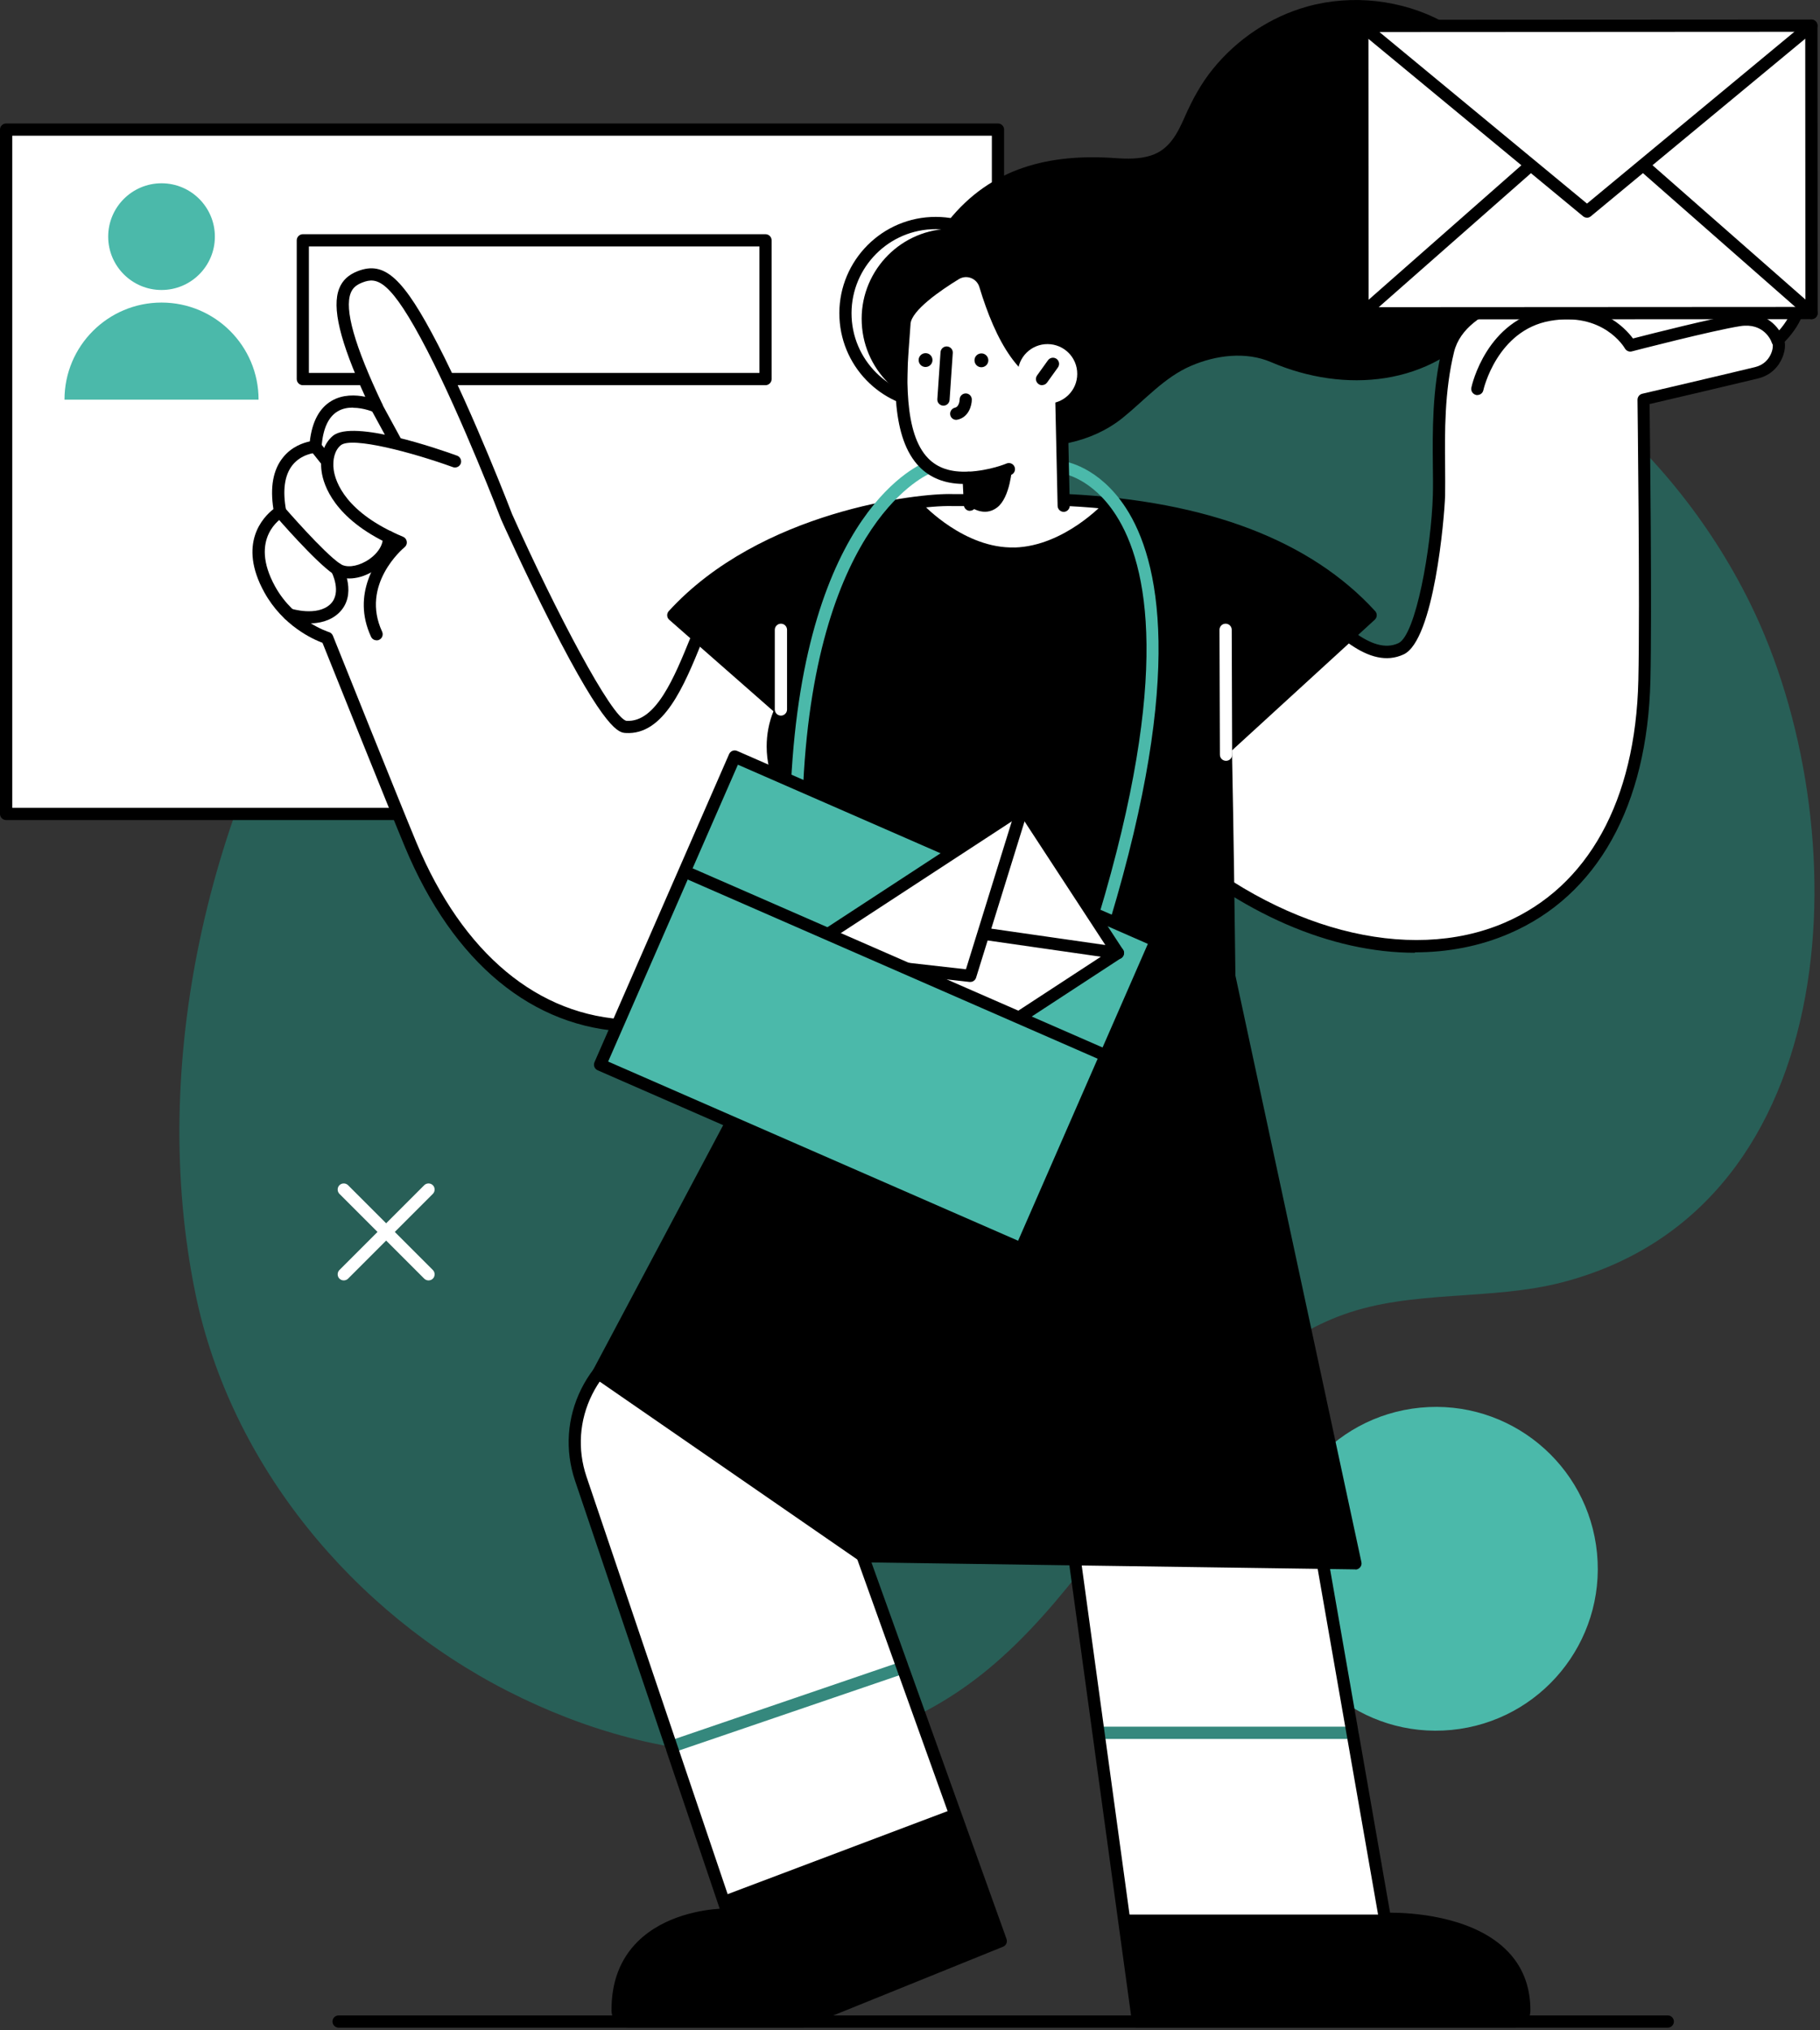 <svg width="217" height="242" viewBox="0 0 217 242" fill="none" xmlns="http://www.w3.org/2000/svg">
<rect x="0" y="0" width="217" height="242" fill="#333333" stroke="none"/>
<g clip-path="url(#clip0_5_643)">
<path d="M84.77 37.85C67.62 45.81 49.36 57.71 39.88 72.56C24.91 96 17.66 126.74 23.3 154.21C27.49 174.63 42.15 192.23 60.56 201.61C79.08 211.05 100.98 212.86 117.76 199.03C127.13 191.31 133.47 180.24 141.36 171.12C146.47 165.21 152.7 159.41 160.18 156.71C168.42 153.74 177.73 155.07 186.22 152.88C220.74 143.94 221.56 98.11 208.7 71.98C189 31.95 136.44 17.79 96.26 33.01C92.57 34.41 88.7 36.02 84.77 37.85Z" fill="#285F57"/>
<path d="M173.068 206.227C183.677 205.198 191.443 195.764 190.414 185.154C189.385 174.545 179.951 166.779 169.341 167.808C158.732 168.837 150.966 178.271 151.995 188.881C153.024 199.49 162.458 207.256 173.068 206.227Z" fill="#4BB9AA"/>
<path d="M118.99 15.45H0.73V97.03H118.99V15.45Z" fill="white"/>
<path d="M118.99 97.76H0.73C0.33 97.76 0 97.43 0 97.03V15.45C0 15.05 0.33 14.72 0.73 14.72H118.99C119.39 14.72 119.72 15.05 119.72 15.45V97.03C119.72 97.43 119.39 97.76 118.99 97.76ZM1.46 96.3H118.26V16.18H1.46V96.3Z" fill="black"/>
<path d="M25.62 28.21C25.62 31.72 22.77 34.57 19.26 34.57C15.75 34.57 12.9 31.72 12.9 28.21C12.9 24.7 15.75 21.85 19.26 21.85C22.77 21.85 25.62 24.7 25.62 28.21Z" fill="#4BB9AA"/>
<path d="M30.83 47.639H7.69C7.69 41.249 12.87 36.069 19.26 36.069C25.65 36.069 30.83 41.249 30.83 47.639Z" fill="#4BB9AA"/>
<path d="M91.27 45.92H36.11C35.71 45.92 35.38 45.59 35.38 45.19V28.65C35.38 28.25 35.71 27.92 36.11 27.92H91.27C91.67 27.92 92 28.25 92 28.65V45.19C92 45.59 91.67 45.92 91.27 45.92ZM36.84 44.46H90.55V29.38H36.83V44.46H36.84Z" fill="black"/>
<path d="M172.01 2.58C167.18 -0.01 161.26 -0.72 155.86 0.78C151.45 2.01 147.47 4.69 144.6 8.24C143.2 9.97 142.17 11.87 141.28 13.89C140.4 15.89 139.43 17.85 137.19 18.55C135.85 18.97 134.41 18.95 133 18.85C125.14 18.29 118.16 19.97 113.07 26.34C109.01 31.42 106.96 38.53 109.6 44.73C113.49 53.85 126.58 55.67 133.85 49.82C136.48 47.7 138.84 44.97 141.99 43.62C144.98 42.33 148.55 41.88 151.55 43.17C160.3 46.93 170.68 46.07 177 38.34C180.52 34.03 182.23 28.41 182.4 22.84C182.64 14.76 179.36 6.53 172 2.59L172.01 2.58Z" fill="black"/>
<path d="M51.1 152.64C50.91 152.64 50.73 152.57 50.58 152.43L40.47 142.32C40.19 142.04 40.19 141.57 40.47 141.29C40.75 141.01 41.22 141.01 41.5 141.29L51.61 151.4C51.89 151.68 51.89 152.15 51.61 152.43C51.47 152.57 51.28 152.64 51.09 152.64H51.1Z" fill="white"/>
<path d="M40.99 152.64C40.8 152.64 40.62 152.57 40.47 152.43C40.19 152.15 40.19 151.68 40.47 151.4L50.58 141.29C50.86 141.01 51.33 141.01 51.61 141.29C51.89 141.57 51.89 142.04 51.61 142.32L41.5 152.43C41.36 152.57 41.17 152.64 40.98 152.64H40.99Z" fill="white"/>
<path d="M83.86 74.18C81.64 79.39 79.24 86.93 74.63 86.63C71.52 86.43 60.38 61.56 60.38 61.56C60.38 61.56 55.79 49.6 51.57 41.43C47.23 33.03 45.35 32.05 42.92 32.99C40.49 33.93 39.19 36.44 44.9 48.48C44.9 48.48 38.18 45.35 37.61 53.25C37.61 53.25 31.98 53.49 33.4 61.01C33.4 61.01 28.57 63.76 32.16 70.26C34.64 74.74 39 76.05 39 76.05C39 76.05 47.01 96.04 48.96 100.71C62.49 133.16 94.46 126.55 109.15 97.14L83.85 74.18H83.86Z" fill="white"/>
<path d="M75.85 123.01C75.55 123.01 75.25 123.01 74.95 122.99C63.52 122.6 54.05 114.79 48.29 100.99C46.49 96.68 39.47 79.18 38.45 76.63C37.32 76.21 33.73 74.61 31.52 70.62C28.3 64.8 31.39 61.64 32.6 60.69C32.19 58.07 32.56 56.01 33.73 54.55C34.76 53.25 36.14 52.79 36.94 52.62C37.21 50.27 38.08 48.64 39.53 47.79C40.87 47 42.41 47.07 43.55 47.3C40.51 40.65 39.55 36.63 40.45 34.38C40.83 33.42 41.55 32.75 42.66 32.32C45.87 31.08 48.1 33.13 52.23 41.11C56.42 49.22 61.03 61.2 61.07 61.32C66.25 72.88 72.94 85.6 74.69 85.93C78.2 86.16 80.4 80.75 82.34 75.98C82.63 75.27 82.91 74.57 83.19 73.92C83.28 73.7 83.47 73.54 83.7 73.49C83.93 73.44 84.17 73.5 84.35 73.66L109.65 96.62C109.89 96.84 109.96 97.19 109.81 97.49C101.9 113.33 88.95 123.03 75.85 123.03V123.01ZM42.07 48.59C41.46 48.59 40.82 48.7 40.26 49.04C39.14 49.7 38.49 51.14 38.34 53.3C38.31 53.67 38.01 53.96 37.64 53.98C37.63 53.98 35.94 54.09 34.86 55.46C33.92 56.66 33.67 58.48 34.12 60.88C34.18 61.19 34.03 61.49 33.76 61.65C33.59 61.75 29.62 64.15 32.8 69.91C35.1 74.06 39.18 75.34 39.22 75.35C39.43 75.41 39.6 75.57 39.69 75.78C39.77 75.98 47.72 95.82 49.65 100.44C55.17 113.68 64.18 121.18 75.01 121.55C87.51 122 100.52 112.48 108.27 97.32L84.14 75.43C83.99 75.79 83.84 76.15 83.69 76.53C81.56 81.76 79.15 87.67 74.59 87.38C73.82 87.33 72.23 87.23 65.7 74.37C62.55 68.18 59.75 61.94 59.73 61.88C59.67 61.72 55.09 49.82 50.94 41.78C46.5 33.2 44.93 33.01 43.2 33.68C42.46 33.97 42.05 34.34 41.82 34.92C41.04 36.87 42.27 41.21 45.58 48.17C45.71 48.45 45.66 48.78 45.44 49C45.22 49.22 44.89 49.28 44.62 49.15C44.6 49.15 43.42 48.61 42.1 48.61L42.07 48.59Z" fill="black"/>
<path d="M153.92 69.1C157.89 73.15 162.86 79.3 167.05 77.34C169.87 76.02 171.44 63.77 171.57 59.06C171.7 54.73 171.12 48.04 172.67 41.75C174.22 35.46 184.67 34.3 184.67 34.3C184.67 34.3 187.75 24.64 192.5 25.16C197.24 25.68 194.34 32.79 194.34 32.79C194.34 32.79 201.42 22.75 204.88 23.33C207.02 23.69 207.47 25.6 207.5 27.01C209.02 26.29 210.95 25.83 212.12 27.24C214.27 29.84 210.07 33.14 210.07 33.14C210.07 33.14 212.77 31.85 214.19 34.57C215.6 37.3 211.96 40.59 211.96 40.59C212.41 41.13 211.96 43.83 209.45 44.44C206.55 45.15 195.97 47.62 195.97 47.62C195.97 47.62 196.29 71.95 196.07 81.11C195.26 116.26 163.07 121.72 138.7 99.67L153.92 69.08V69.1Z" fill="white"/>
<path d="M168.7 113.58C158.75 113.58 147.82 108.93 138.21 100.23C137.97 100.01 137.9 99.66 138.05 99.36L153.27 68.77C153.38 68.56 153.58 68.41 153.81 68.37C154.04 68.33 154.28 68.41 154.44 68.58C154.94 69.09 155.46 69.63 155.99 70.19C159.54 73.93 163.55 78.16 166.74 76.67C168.81 75.7 170.66 65.3 170.84 59.03C170.87 57.99 170.86 56.78 170.84 55.5C170.8 51.45 170.76 46.41 171.95 41.56C173.43 35.57 181.98 33.93 184.11 33.62C184.81 31.64 187.86 23.91 192.56 24.42C193.83 24.56 194.76 25.12 195.33 26.07C195.91 27.05 195.99 28.32 195.88 29.5C198.38 26.39 202.34 22.14 204.99 22.58C206.72 22.87 207.81 24.05 208.12 25.93C210.57 25.07 211.94 25.87 212.67 26.75C213.27 27.48 213.53 28.32 213.43 29.23C213.31 30.31 212.7 31.32 212.07 32.11C213.06 32.26 214.1 32.83 214.82 34.21C216.19 36.86 213.75 39.76 212.79 40.75C212.88 41.26 212.79 41.86 212.62 42.34C212.4 43.01 211.66 44.62 209.6 45.12C207.12 45.72 198.93 47.65 196.68 48.17C196.73 51.94 196.97 72.82 196.78 81.1C196.43 96.05 190.46 106.77 179.95 111.29C176.45 112.8 172.64 113.53 168.69 113.53L168.7 113.58ZM139.6 99.52C152.33 110.83 167.9 114.94 179.39 110C189.35 105.72 195.01 95.46 195.34 81.12C195.55 72.08 195.24 47.9 195.24 47.66C195.24 47.32 195.47 47.02 195.8 46.94C195.91 46.92 206.41 44.46 209.27 43.76C210.29 43.51 210.81 42.86 211.07 42.36C211.39 41.75 211.4 41.2 211.36 41.04C211.15 40.74 211.19 40.33 211.47 40.08C211.5 40.05 214.68 37.13 213.54 34.94C212.49 32.92 210.6 33.73 210.38 33.83C210.04 33.98 209.64 33.87 209.45 33.55C209.26 33.23 209.33 32.83 209.62 32.6C210.23 32.12 211.84 30.56 212 29.13C212.06 28.61 211.91 28.15 211.57 27.73C210.86 26.87 209.59 26.85 207.82 27.69C207.6 27.79 207.33 27.78 207.12 27.65C206.91 27.52 206.78 27.29 206.77 27.05C206.73 25.29 206.06 24.29 204.76 24.07C202.56 23.71 197.57 29.5 194.93 33.23C194.72 33.53 194.31 33.63 193.98 33.45C193.65 33.27 193.51 32.88 193.65 32.54C194.08 31.48 195 28.4 194.08 26.86C193.75 26.31 193.2 26 192.4 25.91C189 25.54 186.16 32.02 185.35 34.55C185.26 34.82 185.02 35.02 184.74 35.05C184.64 35.06 174.78 36.23 173.37 41.95C172.22 46.62 172.26 51.56 172.3 55.52C172.31 56.81 172.32 58.03 172.3 59.1C172.22 61.72 170.98 76.32 167.36 78.01C163.22 79.94 158.82 75.3 154.93 71.21C154.65 70.92 154.38 70.63 154.11 70.35L139.59 99.51L139.6 99.52Z" fill="black"/>
<path d="M176.15 47.1C176.1 47.1 176.05 47.1 175.99 47.081C175.6 46.99 175.35 46.611 175.43 46.211C175.5 45.88 177.26 38.1 184.58 36.821C190.67 35.751 193.75 39.071 194.7 40.35C196.75 39.821 204.36 37.891 207.27 37.441C210.55 36.931 212.22 39.13 212.64 40.37C212.77 40.751 212.57 41.17 212.19 41.3C211.81 41.431 211.4 41.23 211.26 40.85C211.17 40.6 210.31 38.441 207.49 38.88C204.26 39.38 194.66 41.861 194.56 41.891C194.24 41.971 193.91 41.831 193.74 41.541C193.64 41.361 191.12 37.151 184.83 38.251C178.49 39.361 176.87 46.45 176.86 46.52C176.79 46.861 176.48 47.09 176.15 47.09V47.1Z" fill="black"/>
<path d="M124.59 160L135.69 240.99H180.24C181.16 240.99 181.74 240.46 181.75 239.68C181.81 228.03 165.14 228.75 165.14 228.75L152.81 158.19L124.6 160H124.59Z" fill="white"/>
<path d="M161.26 207.3H131.23C130.83 207.3 130.5 206.97 130.5 206.57C130.5 206.17 130.83 205.84 131.23 205.84H161.26C161.66 205.84 161.99 206.17 161.99 206.57C161.99 206.97 161.66 207.3 161.26 207.3Z" fill="#35887D"/>
<path d="M180.25 241.72H135.69C135.33 241.72 135.02 241.45 134.97 241.09L123.87 160.1C123.84 159.9 123.9 159.7 124.03 159.54C124.16 159.38 124.35 159.29 124.55 159.27L152.76 157.46C153.13 157.44 153.46 157.7 153.52 158.06L165.74 228.01C167.96 228.01 175.31 228.32 179.51 232.37C181.49 234.27 182.48 236.74 182.47 239.68C182.47 240.88 181.55 241.72 180.24 241.72H180.25ZM136.33 240.26H180.25C180.54 240.26 181.02 240.18 181.02 239.67C181.03 237.14 180.19 235.03 178.51 233.41C174.07 229.14 165.26 229.46 165.17 229.47C164.82 229.49 164.48 229.23 164.42 228.87L152.2 158.95L125.42 160.67L136.32 240.25L136.33 240.26Z" fill="black"/>
<path d="M135.69 240.99H180.24C181.16 240.99 181.74 240.46 181.75 239.68C181.81 228.03 165.14 228.75 165.14 228.75L165.06 228.24H133.94L135.69 240.99Z" fill="black"/>
<path d="M75.15 240.98C74.23 240.98 73.65 240.45 73.64 239.67C73.58 228.02 86.81 228.23 86.81 228.23L69.24 176.27C66.84 169.17 70.67 161.47 77.79 159.11L91.72 154.49L119.31 231.39L95.61 240.98H75.14H75.15Z" fill="white"/>
<path d="M80.05 208.95C79.75 208.95 79.46 208.76 79.36 208.46C79.23 208.08 79.43 207.66 79.81 207.53L107.39 198.11C107.77 197.98 108.19 198.18 108.32 198.56C108.45 198.94 108.25 199.36 107.87 199.49L80.29 208.91C80.21 208.94 80.13 208.95 80.05 208.95Z" fill="#35887D"/>
<path d="M73.64 239.67C73.58 228.02 86.81 228.23 86.81 228.23L86.32 225.97L113.66 215.65L119.31 231.39L95.61 240.98H75.14C75.03 240.98 74.92 240.98 74.81 240.96C74.6 240.93 74.42 240.87 74.26 240.78C73.86 240.56 73.63 240.17 73.63 239.68L73.64 239.67Z" fill="black"/>
<path d="M75.14 241.71C73.83 241.71 72.92 240.87 72.91 239.67C72.89 236.28 73.95 233.52 76.04 231.45C79.19 228.34 83.78 227.67 85.81 227.54L68.56 176.51C67.34 172.89 67.6 169.01 69.3 165.59C71 162.17 73.94 159.62 77.57 158.42L91.5 153.8C91.88 153.68 92.28 153.87 92.42 154.25L120.01 231.15C120.14 231.52 119.96 231.93 119.6 232.07L95.9 241.66C95.81 241.7 95.72 241.71 95.63 241.71H75.16H75.14ZM86.78 228.96C86.38 228.96 80.56 229.03 77.06 232.49C75.26 234.28 74.35 236.69 74.37 239.66C74.37 240.17 74.85 240.25 75.14 240.25H95.47L118.39 230.97L91.27 155.4L78.02 159.8C74.76 160.88 72.13 163.17 70.6 166.24C69.07 169.31 68.83 172.79 69.93 176.04L87.5 228C87.58 228.22 87.54 228.47 87.4 228.66C87.26 228.85 87.03 228.96 86.8 228.96H86.78Z" fill="black"/>
<path d="M146.59 116.37C146.5 109.09 146.36 98.67 146.17 89.13L163.43 73.33C153.34 62.28 137.02 60.09 127.39 59.6H113.55C108.19 59.46 90.37 62.28 80.28 73.33L93.1 84.58C92.49 85.92 92.14 87.41 92.14 88.98C92.14 92.57 93.93 95.74 96.66 97.65L96.48 116.37L71.33 163.7L102.93 185.52L161.62 186.36L146.58 116.37H146.59Z" fill="black"/>
<path d="M120.98 65.27C126.92 65.09 131.65 59.94 131.67 59.91C130.14 59.76 128.7 59.66 127.39 59.59H113.55C112.71 59.58 111.55 59.63 110.17 59.77L110.1 60.17C110.1 60.17 115.02 65.44 120.97 65.26L120.98 65.27Z" fill="white"/>
<path d="M198.85 241.72H40.37C39.97 241.72 39.64 241.39 39.64 240.99C39.64 240.59 39.97 240.26 40.37 240.26H198.85C199.25 240.26 199.58 240.59 199.58 240.99C199.58 241.39 199.25 241.72 198.85 241.72Z" fill="black"/>
<path d="M44.9 76.331C44.62 76.331 44.36 76.171 44.24 75.91C41.87 70.8 44.94 66.591 46.5 64.9C39.85 61.81 38.58 57.85 38.35 56.24C38.09 54.461 38.6 52.861 39.7 51.95C42.13 49.971 52.46 53.581 54.5 54.321C54.88 54.461 55.07 54.88 54.94 55.251C54.8 55.63 54.38 55.821 54.01 55.691C49.24 53.961 41.94 52.001 40.63 53.081C39.93 53.651 39.61 54.781 39.79 56.031C40 57.471 41.23 61.141 48.06 63.99C48.3 64.091 48.46 64.3 48.5 64.561C48.54 64.811 48.44 65.07 48.24 65.231C48.02 65.41 42.96 69.701 45.56 75.3C45.73 75.671 45.57 76.1 45.21 76.27C45.11 76.32 45.01 76.341 44.9 76.341V76.331Z" fill="black"/>
<path d="M41.63 68.96C40.93 68.96 40.28 68.78 39.75 68.43C37.61 66.99 33.03 61.71 32.84 61.48C32.58 61.17 32.61 60.71 32.92 60.45C33.22 60.19 33.68 60.22 33.95 60.53C34 60.58 38.59 65.89 40.57 67.22C41.27 67.69 42.45 67.57 43.6 66.93C44.88 66.21 45.69 65.08 45.65 64.06C45.63 63.66 45.95 63.32 46.35 63.3C46.75 63.28 47.09 63.6 47.11 64C47.19 65.91 45.72 67.42 44.32 68.2C43.42 68.7 42.5 68.96 41.65 68.96H41.63Z" fill="black"/>
<path d="M36.83 74.33C35.47 74.33 34.35 73.97 34.26 73.95C33.88 73.83 33.67 73.41 33.79 73.03C33.91 72.65 34.33 72.44 34.71 72.56C34.71 72.56 37.8 73.53 39.38 72.03C40.82 70.65 39.53 68.19 39.52 68.17C39.33 67.82 39.46 67.37 39.82 67.18C40.17 66.99 40.61 67.12 40.81 67.47C40.89 67.61 42.65 70.94 40.39 73.08C39.37 74.05 38.01 74.32 36.83 74.32V74.33Z" fill="black"/>
<path d="M47.2 53.44C46.94 53.44 46.69 53.3 46.56 53.06L44.25 48.82C44.06 48.47 44.19 48.02 44.54 47.83C44.89 47.64 45.34 47.77 45.53 48.12L47.84 52.36C48.03 52.71 47.9 53.16 47.55 53.35C47.44 53.41 47.32 53.44 47.2 53.44Z" fill="black"/>
<path d="M39 55.74C38.78 55.74 38.57 55.65 38.43 55.46L37.03 53.7C36.78 53.38 36.83 52.93 37.15 52.68C37.47 52.43 37.92 52.48 38.17 52.8L39.57 54.56C39.82 54.88 39.77 55.33 39.45 55.58C39.32 55.69 39.16 55.74 39 55.74Z" fill="black"/>
<path d="M161.62 187.09H161.61L102.92 186.25C102.78 186.25 102.64 186.2 102.52 186.12L70.92 164.3C70.62 164.09 70.52 163.68 70.69 163.36L95.76 116.19L95.93 98.03C93.09 95.9 91.41 92.55 91.41 88.99C91.41 87.54 91.68 86.12 92.22 84.79L79.8 73.89C79.65 73.76 79.56 73.58 79.55 73.38C79.54 73.18 79.61 72.99 79.74 72.85C90.67 60.89 109.5 58.76 113.57 58.9H127.38C143.97 59.73 156.26 64.43 163.96 72.85C164.23 73.15 164.21 73.61 163.91 73.88L146.89 89.46C147.08 98.92 147.22 109.25 147.3 116.3L162.32 186.22C162.37 186.44 162.32 186.66 162.17 186.84C162.03 187.01 161.82 187.11 161.61 187.11L161.62 187.09ZM103.17 184.79L160.72 185.61L145.88 116.52C145.88 116.52 145.86 116.42 145.86 116.38C145.77 109.25 145.63 98.73 145.44 89.15C145.44 88.94 145.52 88.74 145.68 88.6L162.4 73.29C154.94 65.5 143.16 61.14 127.36 60.33H113.56C108.32 60.19 91.23 63 81.34 73.28L93.59 84.03C93.83 84.24 93.91 84.59 93.77 84.88C93.18 86.17 92.88 87.55 92.88 88.98C92.88 92.19 94.45 95.21 97.09 97.05C97.29 97.19 97.4 97.41 97.4 97.65L97.22 116.37C97.22 116.49 97.19 116.6 97.13 116.71L72.28 163.46L103.16 184.79H103.17Z" fill="black"/>
<path d="M93.11 85.31C92.71 85.31 92.38 84.98 92.38 84.58V75.08C92.38 74.68 92.71 74.35 93.11 74.35C93.51 74.35 93.84 74.68 93.84 75.08V84.58C93.84 84.98 93.51 85.31 93.11 85.31Z" fill="white"/>
<path d="M146.18 90.7C145.78 90.7 145.45 90.38 145.45 89.97L145.4 75.08C145.4 74.68 145.72 74.35 146.13 74.35C146.53 74.35 146.86 74.67 146.86 75.08L146.91 89.97C146.91 90.37 146.59 90.7 146.18 90.7Z" fill="white"/>
<path d="M137.807 112.141L87.594 90.193L71.542 126.918L121.755 148.866L137.807 112.141Z" fill="#4BB9AA"/>
<path d="M131.68 110.19C131.61 110.19 131.54 110.19 131.47 110.16C131.08 110.04 130.87 109.64 130.98 109.25C139.62 80.52 136.89 67.39 133.07 61.43C130.23 56.99 126.78 56.46 126.63 56.44C126.23 56.38 125.95 56.02 126.01 55.62C126.06 55.22 126.43 54.94 126.82 54.99C126.99 55.01 131.02 55.59 134.25 60.57C138.27 66.77 141.2 80.32 132.37 109.67C132.28 109.99 131.99 110.19 131.67 110.19H131.68Z" fill="#4BB9AA"/>
<path d="M95.04 94.18C95.04 94.18 95.02 94.18 95 94.18C94.6 94.16 94.29 93.82 94.31 93.42C95.94 60.69 109.88 55.26 110.47 55.04C110.85 54.9 111.27 55.1 111.4 55.48C111.54 55.86 111.34 56.27 110.97 56.41C110.83 56.46 97.34 61.85 95.77 93.49C95.75 93.88 95.43 94.18 95.04 94.18Z" fill="#4BB9AA"/>
<path d="M121.921 96.209L94.739 113.97L106.105 131.366L133.287 113.605L121.921 96.209Z" fill="white"/>
<path d="M106.1 132.09C106.1 132.09 106 132.09 105.95 132.07C105.76 132.03 105.6 131.92 105.49 131.76L94.12 114.37C94.01 114.21 93.98 114.01 94.02 113.82C94.06 113.63 94.17 113.47 94.33 113.36L121.51 95.6C121.85 95.38 122.3 95.47 122.52 95.81L133.89 113.2C134 113.36 134.03 113.56 133.99 113.75C133.95 113.94 133.84 114.1 133.68 114.21L106.5 131.97C106.38 132.05 106.24 132.09 106.1 132.09ZM95.74 114.18L106.31 130.35L132.27 113.39L121.7 97.22L95.74 114.18Z" fill="black"/>
<path d="M115.68 117.06C115.68 117.06 115.63 117.06 115.6 117.06L94.66 114.7C94.26 114.65 93.97 114.29 94.02 113.89C94.07 113.49 94.42 113.2 94.83 113.25L115.17 115.55L121.23 96C121.35 95.62 121.76 95.4 122.14 95.52C122.52 95.64 122.74 96.05 122.62 96.43L116.38 116.55C116.28 116.86 116 117.06 115.68 117.06Z" fill="black"/>
<path d="M133.29 114.33C133.29 114.33 133.22 114.33 133.19 114.33L117.32 112.05C116.92 111.99 116.64 111.62 116.7 111.23C116.76 110.84 117.13 110.55 117.53 110.61L133.4 112.89C133.8 112.95 134.08 113.32 134.02 113.71C133.97 114.07 133.66 114.34 133.3 114.34L133.29 114.33Z" fill="black"/>
<path d="M106.1 132.09C106.04 132.09 105.97 132.09 105.9 132.06C105.51 131.95 105.28 131.55 105.39 131.16L109.66 115.78C109.77 115.39 110.17 115.17 110.56 115.27C110.95 115.38 111.18 115.78 111.07 116.17L106.8 131.55C106.71 131.87 106.42 132.08 106.1 132.08V132.09Z" fill="black"/>
<path d="M131.826 125.826L81.614 103.878L71.545 126.914L121.758 148.861L131.826 125.826Z" fill="#4BB9AA"/>
<path d="M131.67 126.49C131.57 126.49 131.47 126.47 131.38 126.43L82.11 104.9C81.74 104.74 81.57 104.31 81.73 103.94C81.89 103.57 82.32 103.4 82.69 103.56L131.96 125.09C132.33 125.25 132.5 125.68 132.34 126.05C132.22 126.32 131.95 126.49 131.67 126.49Z" fill="black"/>
<path d="M121.77 149.6C121.67 149.6 121.57 149.58 121.48 149.54L71.26 127.59C70.89 127.43 70.72 127 70.88 126.63L86.93 89.9C87.01 89.72 87.15 89.58 87.33 89.51C87.51 89.44 87.71 89.44 87.89 89.52L113.07 100.53C113.44 100.69 113.61 101.12 113.45 101.49C113.29 101.86 112.86 102.03 112.49 101.87L87.98 91.16L72.51 126.55L121.39 147.91L136.86 112.52L130.74 109.84C130.37 109.68 130.2 109.25 130.36 108.88C130.52 108.51 130.95 108.34 131.32 108.5L138.11 111.47C138.48 111.63 138.65 112.06 138.49 112.43L122.44 149.16C122.36 149.34 122.22 149.48 122.04 149.55C121.95 149.58 121.86 149.6 121.77 149.6Z" fill="black"/>
<path d="M102.75 38.55C103.04 44.48 108.09 49.05 114.02 48.76C119.95 48.47 124.53 43.42 124.23 37.49C123.94 31.56 118.89 26.98 112.96 27.28C107.03 27.57 102.45 32.62 102.75 38.55Z" fill="black"/>
<path d="M111.55 48.83C105.47 48.83 100.39 44.05 100.09 37.91C99.78 31.58 104.67 26.18 110.99 25.87C117.32 25.56 122.72 30.45 123.03 36.77C123.34 43.1 118.45 48.5 112.13 48.81C111.94 48.81 111.75 48.82 111.56 48.82L111.55 48.83ZM101.54 37.84C101.81 43.36 106.53 47.63 112.05 47.36C117.57 47.09 121.84 42.37 121.57 36.85C121.3 31.33 116.59 27.07 111.06 27.33C105.54 27.6 101.27 32.32 101.54 37.84Z" fill="black"/>
<path d="M126.83 60.3L126.44 46.38C121.61 46.05 118.68 40.54 116.77 34.22C116.46 33.18 115.25 32.71 114.32 33.28C112.1 34.64 108.7 36.99 108.56 38.61C108.56 38.64 108.56 38.67 108.56 38.69C107.89 47.72 106.93 57.37 115.49 56.95L115.65 60.17C115.65 60.17 119.85 62.05 121.35 62.05C122.79 62.05 126.83 60.29 126.83 60.29V60.3Z" fill="white"/>
<path d="M112.49 48.36C112.49 48.36 112.46 48.36 112.44 48.36C112.04 48.33 111.73 47.99 111.76 47.58L112.14 41.98C112.17 41.58 112.52 41.27 112.92 41.3C113.32 41.33 113.63 41.67 113.6 42.08L113.22 47.68C113.19 48.06 112.87 48.36 112.49 48.36Z" fill="black"/>
<path d="M115.66 60.39C115.66 60.39 117.33 61.71 118.9 60.49C120.47 59.27 120.67 55.71 120.67 55.71L115.49 56.94L115.66 60.38V60.39Z" fill="black"/>
<path d="M115.49 57.68C115.1 57.68 114.78 57.38 114.76 56.99C114.74 56.59 115.05 56.25 115.45 56.23C118.02 56.1 119.98 55.27 120 55.26C120.37 55.1 120.8 55.27 120.96 55.64C121.12 56.01 120.95 56.44 120.58 56.6C120.49 56.64 118.36 57.55 115.52 57.69C115.51 57.69 115.5 57.69 115.48 57.69L115.49 57.68Z" fill="black"/>
<path d="M114.01 50.05C113.67 50.05 113.37 49.82 113.3 49.47C113.22 49.08 113.47 48.69 113.86 48.6C114.4 48.48 114.42 47.63 114.42 47.62C114.42 47.22 114.75 46.9 115.15 46.9C115.55 46.9 115.87 47.23 115.87 47.63C115.87 48.33 115.51 49.74 114.16 50.03C114.11 50.04 114.06 50.05 114.01 50.05Z" fill="black"/>
<path d="M115.65 60.9C115.26 60.9 114.94 60.599 114.92 60.209L114.8 57.69C112.65 57.66 110.91 56.969 109.62 55.65C106.3 52.249 106.51 45.38 107.01 38.63C107.04 38.23 107.39 37.919 107.79 37.959C108.19 37.989 108.49 38.34 108.46 38.739C108.01 44.87 107.77 51.669 110.66 54.63C111.8 55.8 113.37 56.319 115.45 56.219C115.85 56.209 116.19 56.51 116.21 56.91L116.37 60.13C116.39 60.529 116.08 60.87 115.68 60.889C115.67 60.889 115.66 60.889 115.64 60.889L115.65 60.9Z" fill="black"/>
<path d="M126.83 61.02C126.43 61.02 126.11 60.7 126.1 60.31L125.71 42.69C125.71 42.29 126.02 41.95 126.42 41.94C126.83 41.94 127.16 42.25 127.16 42.65L127.55 60.27C127.55 60.67 127.24 61.01 126.84 61.02H126.82H126.83Z" fill="black"/>
<path d="M117.84 42.96C117.84 43.41 117.47 43.78 117.01 43.78C116.55 43.78 116.19 43.41 116.19 42.95C116.19 42.49 116.56 42.13 117.02 42.13C117.47 42.13 117.84 42.5 117.84 42.96Z" fill="black"/>
<path d="M111.18 42.93C111.18 43.38 110.81 43.75 110.35 43.75C109.89 43.75 109.53 43.38 109.53 42.92C109.53 42.47 109.9 42.1 110.36 42.1C110.82 42.1 111.18 42.47 111.18 42.93Z" fill="black"/>
<path d="M128.44 44.58C128.44 46.54 126.84 48.12 124.88 48.11C122.92 48.1 121.34 46.51 121.35 44.55C121.35 42.59 122.95 41.01 124.91 41.02C126.87 41.03 128.45 42.62 128.44 44.58Z" fill="white"/>
<path d="M124.25 45.919C124.1 45.919 123.95 45.879 123.82 45.779C123.49 45.539 123.42 45.089 123.65 44.759L124.95 42.949C125.19 42.619 125.64 42.549 125.97 42.779C126.3 43.019 126.37 43.469 126.14 43.799L124.84 45.609C124.7 45.809 124.47 45.909 124.25 45.909V45.919Z" fill="black"/>
<path d="M215.98 3.07H162.44V37.33H215.98V3.07Z" fill="white"/>
<path d="M162.45 38.08C162.26 38.08 162.07 38 161.93 37.87C161.79 37.73 161.72 37.55 161.72 37.35L161.7 3.09C161.7 2.69 162.03 2.36 162.43 2.36L215.97 2.33C216.16 2.33 216.35 2.41 216.49 2.54C216.63 2.68 216.7 2.86 216.7 3.06L216.72 37.32C216.72 37.72 216.39 38.05 215.99 38.05L162.45 38.08ZM163.16 3.82L163.18 36.62L215.26 36.59L215.24 3.79L163.16 3.82Z" fill="black"/>
<path d="M189.21 25.95C189.05 25.95 188.88 25.89 188.75 25.78L161.97 3.65C161.66 3.39 161.62 2.93 161.87 2.62C162.13 2.31 162.59 2.27 162.9 2.52L189.22 24.27L215.5 2.5C215.81 2.24 216.27 2.29 216.53 2.6C216.79 2.91 216.74 3.37 216.43 3.63L189.67 25.79C189.53 25.9 189.37 25.96 189.2 25.96L189.21 25.95Z" fill="black"/>
<path d="M215.99 38.05C215.82 38.05 215.65 37.99 215.51 37.87L195.64 20.42C195.34 20.15 195.31 19.69 195.57 19.39C195.84 19.09 196.3 19.06 196.6 19.32L216.47 36.77C216.77 37.04 216.8 37.5 216.54 37.8C216.4 37.96 216.19 38.05 215.99 38.05Z" fill="black"/>
<path d="M162.45 38.081C162.25 38.081 162.05 38.001 161.9 37.831C161.63 37.531 161.66 37.071 161.97 36.801L181.73 19.411C182.03 19.141 182.49 19.171 182.76 19.481C183.03 19.781 183 20.241 182.69 20.511L162.93 37.901C162.79 38.021 162.62 38.081 162.45 38.081Z" fill="black"/>
</g>
<defs>
<clipPath id="clip0_5_643">
<rect width="216.72" height="241.72" fill="white"/>
</clipPath>
</defs>
</svg>
